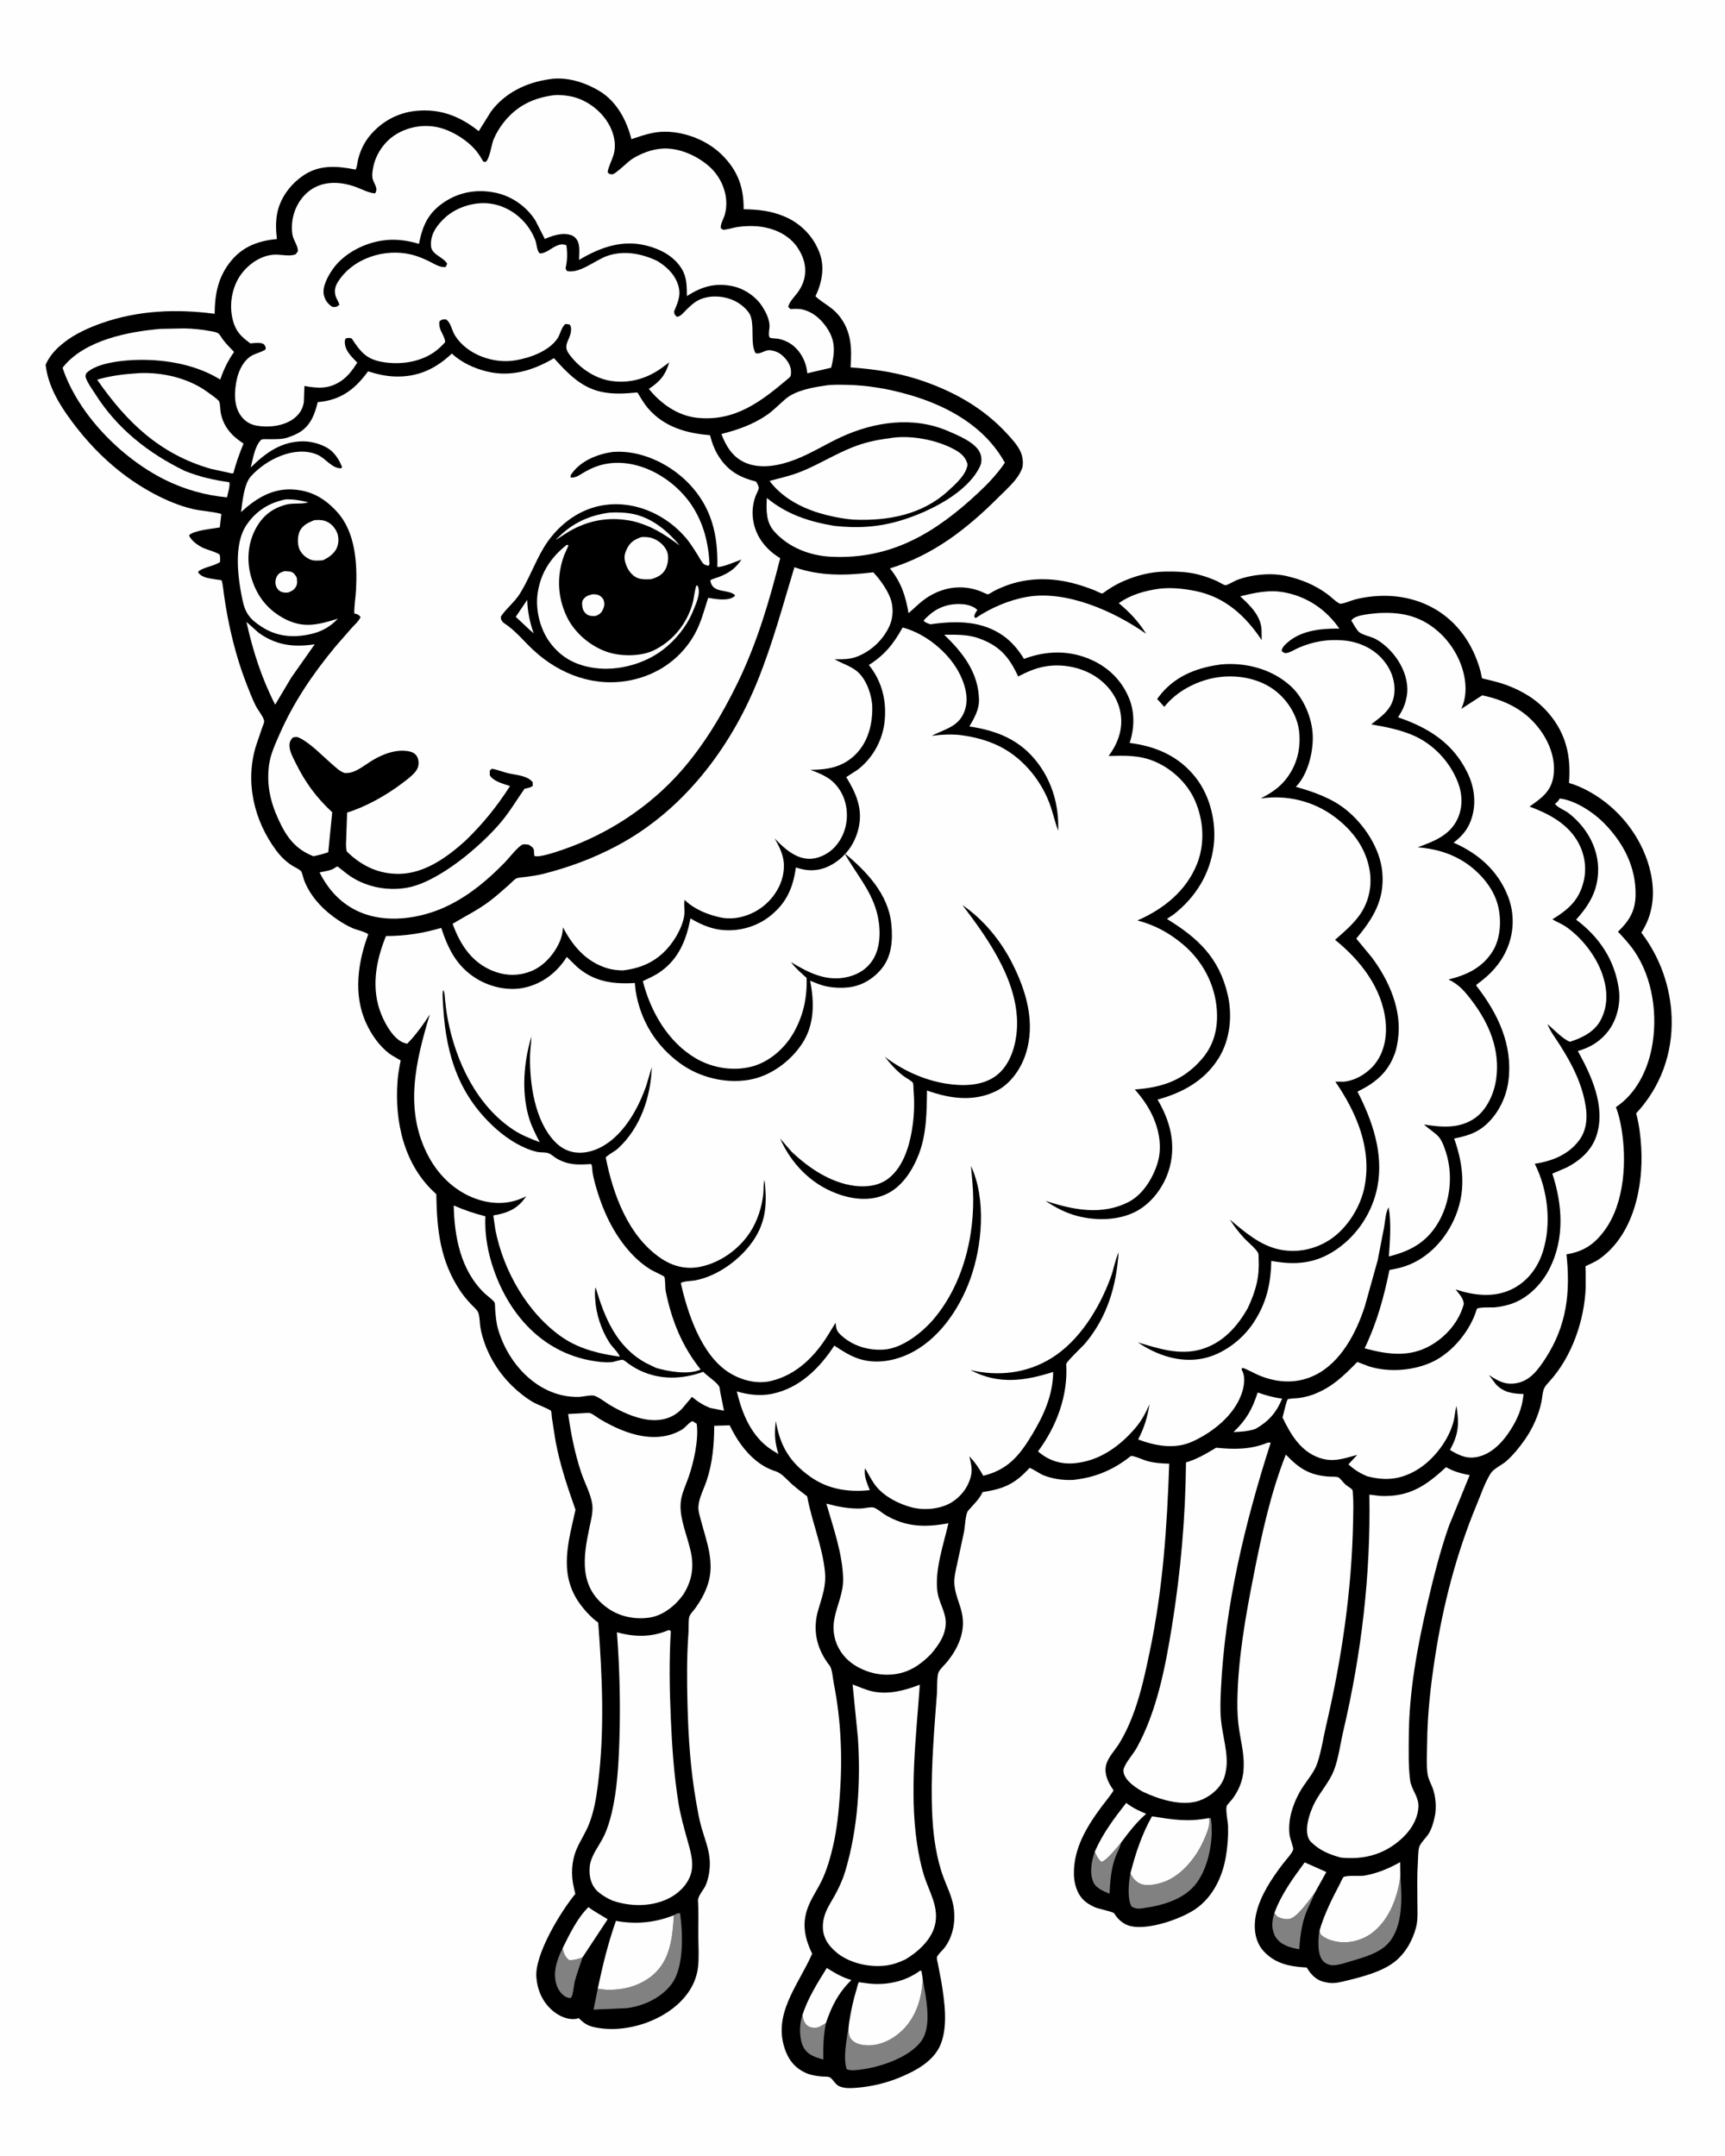 <svg version="1.1" xmlns="http://www.w3.org/2000/svg" style="display: block;" viewBox="0 0 1638 2048" width="1024" height="1280">
<path transform="translate(0,0)" fill="rgb(254,254,254)" d="M -0 -0 L 1638 0 L 1638 2048 L -0 2048 L -0 -0 z"/>
<path transform="translate(0,0)" fill="rgb(0,0,0)" d="M 521.097 75.334 C 537.605 72.481 555.303 78.116 569.281 86.568 C 585.57 96.418 595.024 114.304 599.522 132.204 C 610.207 128.652 619.886 125.071 631.307 125.114 C 651.088 125.19 672.077 133.545 686.037 147.631 C 700.721 162.447 706.299 178.181 706.111 198.758 C 719.927 198.999 732.199 200.234 745.084 205.732 C 760.534 212.324 772.561 224.713 778.361 240.582 C 783.318 254.147 780.375 268.864 774.323 281.456 C 781.133 287.901 789.599 291.398 795.961 298.97 C 808.532 313.931 809.031 330.503 807.64 348.978 C 833.404 350.897 855.881 354.422 880.297 363.315 C 908.995 373.766 934.54 388.673 955.471 411.126 C 960.426 416.441 966.22 422.631 969.21 429.298 C 971.235 433.815 972.231 441.175 970.234 445.811 L 969.709 446.925 L 968.742 448.996 C 964.393 457.343 955.16 465.404 948.507 472.05 C 918.097 502.43 886.577 527.091 845.055 539.938 C 855.709 553.038 859.966 566.056 862.731 582.489 L 873.036 573.193 C 889.284 559.046 910.175 553.77 930.695 561.512 C 931.638 561.868 937.622 564.695 938.153 564.571 C 939.539 564.248 942.088 562.374 943.454 561.653 C 947.078 559.739 950.835 558.065 954.663 556.602 C 976.513 548.248 999.778 548.514 1022.11 554.846 C 1028.04 556.527 1033.77 558.507 1039.5 560.79 C 1041.05 561.41 1045.26 563.724 1046.74 563.738 C 1047.19 563.742 1050.97 560.889 1051.56 560.5 C 1056.44 557.283 1061.32 554.425 1066.69 552.097 C 1079.5 546.548 1092.35 543.212 1106.36 542.956 C 1117.11 542.759 1128.7 543.164 1139.1 546.053 C 1144.75 547.623 1150.48 549.614 1155.81 552.06 C 1157.31 552.745 1162.38 555.898 1163.71 555.897 C 1165.7 555.896 1172.25 551.867 1174.57 550.991 C 1188.41 545.765 1207.02 543.795 1221.6 547.145 C 1235.77 550.403 1248.74 555.656 1260.5 564.335 C 1264.04 566.945 1267.43 570.513 1271.12 572.792 C 1271.18 572.829 1272.58 573.553 1272.9 573.527 C 1276.97 573.208 1282.54 570.586 1286.63 569.492 C 1297.66 566.544 1311.23 565.367 1322.54 566.262 C 1359.3 569.172 1388.07 590.692 1401.75 625 C 1403.49 629.37 1405.03 633.878 1406.18 638.44 C 1406.41 639.352 1407.1 643.813 1407.52 644.316 C 1407.74 644.569 1412.5 645.529 1413.14 645.688 C 1419.07 647.16 1425.01 648.638 1430.74 650.776 C 1446.5 656.643 1459.99 664.903 1470.94 677.82 C 1487.53 697.394 1492.07 718.864 1490.02 743.734 C 1499.09 746.434 1507.25 750.438 1515.25 755.488 C 1541.24 771.881 1561.05 798.97 1567.62 829.097 C 1571.96 849.024 1569.96 868.707 1558.72 885.923 C 1576.4 909.053 1586.55 937.504 1587.52 966.603 C 1588.65 1000.63 1576.97 1032.72 1553.82 1057.57 C 1556.64 1067.96 1557.95 1078.77 1558.6 1089.5 C 1560.88 1126.85 1551.5 1172.65 1519.27 1195.64 C 1516.01 1197.97 1512.4 1199.66 1508.77 1201.34 C 1508.61 1201.41 1505.83 1202.66 1505.82 1202.68 C 1505.54 1203.41 1505.88 1206.62 1505.89 1207.58 L 1505.89 1223.33 C 1504.54 1254.48 1492.93 1288.34 1471.85 1311.8 C 1469.89 1313.98 1467.45 1316.38 1466.31 1319.12 C 1464.74 1322.92 1464.69 1327.49 1463.88 1331.5 C 1461.41 1343.76 1455.54 1356.83 1448.42 1367.07 C 1443.3 1374.43 1437.06 1382.21 1430.31 1388.11 C 1426.24 1391.67 1418.53 1395.05 1415.73 1399.45 C 1410.14 1408.22 1406.15 1420.18 1402.11 1429.9 C 1383.01 1475.94 1370.45 1524.53 1362.84 1573.75 C 1358.64 1600.95 1355.54 1628.01 1355.29 1655.58 C 1355.21 1664.96 1354.32 1676.58 1355.82 1685.79 C 1356.51 1690.01 1358.77 1693.97 1360.31 1697.91 C 1363.49 1706.07 1364.42 1717.49 1362.44 1726.03 C 1361.14 1731.62 1359.76 1736.99 1356.7 1741.92 C 1354.42 1745.58 1348.87 1750.73 1347.76 1754.56 C 1346.6 1758.55 1346.77 1764.42 1346.5 1768.61 C 1345.66 1781.58 1345.98 1794.62 1346.04 1807.6 C 1346.08 1815.14 1346.69 1823.27 1344.81 1830.63 C 1341.54 1843.43 1334.19 1856.33 1323.42 1864.29 C 1311.42 1873.17 1294.01 1877.7 1279.62 1881.24 C 1273.79 1882.67 1267.41 1884.43 1261.38 1883.43 L 1260 1883.16 L 1257.22 1882.62 C 1250.33 1880.92 1245.13 1875.97 1241.62 1870.01 C 1240.72 1868.49 1240.85 1868.96 1239.16 1868.86 C 1224.39 1867.97 1211.05 1865.08 1200.48 1853.99 C 1191.19 1844.24 1190.12 1830.03 1193.01 1817.45 C 1196.93 1800.4 1207.73 1784.4 1218.16 1770.64 C 1220.87 1767.06 1226.86 1760.77 1228.15 1756.79 C 1228.5 1755.72 1225.25 1746.51 1224.88 1744.47 C 1223.56 1737.33 1224.42 1728.47 1226.36 1721.47 C 1228.72 1712.94 1232.49 1704.58 1237.38 1697.21 C 1242.12 1690.06 1248.29 1682.93 1251.03 1674.72 C 1254.79 1663.41 1256.65 1650.7 1259.37 1639.04 C 1274.15 1575.68 1283.72 1510.58 1284.96 1445.48 C 1285.13 1436.43 1285.48 1427.36 1284.71 1418.33 C 1284.69 1418.1 1284.55 1415.53 1284.42 1415.37 C 1282.86 1413.48 1279.44 1411.71 1277.5 1409.98 C 1275.68 1408.36 1272.82 1404.29 1270.86 1403.29 C 1269.32 1402.5 1264.21 1402.79 1262.23 1402.65 C 1243.51 1401.35 1233.85 1395.03 1221.07 1381.76 C 1206.6 1418.37 1198.2 1457.48 1190.59 1495.99 C 1182.79 1535.45 1175.62 1575.59 1175.05 1615.95 C 1174.92 1625.32 1175.41 1634.87 1176.9 1644.14 C 1178.97 1657.04 1181.93 1668.29 1180.9 1681.53 C 1180.09 1691.99 1176.14 1701.37 1169.74 1709.59 C 1168.88 1710.7 1165.08 1714.56 1164.84 1715.66 C 1163.81 1720.4 1166.06 1729.82 1166.21 1735 C 1166.48 1744.74 1165.73 1754.55 1164.04 1764.15 C 1160.68 1783.25 1151.72 1802.02 1135.38 1813.33 C 1121.43 1822.98 1090.63 1833.53 1073.77 1829.68 C 1067 1828.14 1061.51 1823.29 1058.05 1817.49 C 1057.18 1816.03 1043.08 1813.16 1040.03 1811.85 C 1035.6 1809.95 1031.26 1807.35 1027.96 1803.79 C 1022.45 1797.84 1020.03 1788.78 1019.82 1780.83 C 1019.19 1756.14 1031.86 1735.3 1046.06 1716.19 C 1047.46 1714.3 1057.39 1701.92 1057.36 1700.7 C 1057.35 1700.36 1055.21 1697.28 1054.89 1696.74 C 1050.92 1690.15 1048.25 1682.66 1050.85 1675.01 C 1053.17 1668.24 1059.06 1662.26 1062.8 1656.15 C 1068.69 1646.56 1073.56 1635.68 1077.32 1625.08 C 1083.77 1606.9 1087.8 1588.01 1091.76 1569.17 C 1104.28 1509.65 1108.24 1450.99 1110.33 1390.36 C 1103.18 1390.17 1096.16 1389.74 1089.24 1387.8 C 1085.91 1386.87 1077.02 1382.78 1074.14 1383.03 C 1073.69 1383.07 1070.78 1385.51 1070.28 1385.87 C 1066.27 1388.78 1062.21 1391.52 1057.85 1393.88 C 1045.17 1400.77 1033.49 1404.15 1019.24 1405.78 C 1009.21 1406.21 999.518 1404.92 990.204 1401.08 C 987.945 1400.14 979.134 1394.37 977.66 1394.41 C 977.646 1394.41 975.809 1396.36 975.704 1396.47 C 973.3 1398.96 970.852 1401.36 968.171 1403.56 C 957.008 1412.68 946.981 1415.14 933.1 1417.34 C 929.716 1424.59 924.302 1429.17 919.281 1435.09 C 916.785 1438.04 916.351 1450.2 915.553 1454.5 L 909.073 1484.77 C 907.544 1491.7 905.517 1499.33 906.429 1506.47 L 906.653 1508 C 907.976 1517.42 912.565 1525.8 913.938 1535.16 C 916.294 1551.23 909.632 1565.64 899.889 1578 C 897.408 1581.15 893.281 1584.68 891.45 1588.09 C 889.479 1591.76 890.058 1603.55 889.714 1608.22 C 887.232 1641.96 884.257 1675.71 884.795 1709.59 C 885.035 1724.69 885.875 1739.54 888.404 1754.44 C 890.059 1764.2 892.504 1774.22 895.975 1783.5 C 899.306 1792.4 903.47 1800.57 905.248 1810 C 907.81 1823.59 905.475 1838.76 897.042 1850 C 895.197 1852.46 890.891 1856.25 889.795 1858.86 C 889.248 1860.16 890.316 1863.79 890.594 1865.2 L 893.975 1882.88 C 896.882 1901.13 900.336 1924.41 893.205 1942 C 886.694 1958.06 869.254 1967.29 854.081 1973.53 C 841.529 1978.7 827.206 1982.1 813.678 1983.18 C 808.362 1983.61 802.559 1983.98 797.5 1982 C 792.652 1980.09 790.959 1974.51 787.48 1973.09 C 785.868 1972.43 781.987 1972.65 780.128 1972.47 C 775.054 1971.99 770.045 1971.23 765.343 1969.17 C 756.043 1965.09 749.982 1958.41 746.256 1949.05 C 732.324 1914.06 758.025 1885.99 771.205 1855.84 C 763.376 1839.64 760.986 1825.22 768.63 1808.26 C 771.924 1800.94 776.468 1794.23 779.984 1787.03 C 785.256 1776.23 788.732 1763.77 791.36 1752.08 C 794.86 1736.51 796.365 1720.78 797.5 1704.89 C 800.048 1669.25 798.634 1633.92 791.692 1598.81 C 790.865 1594.63 790.234 1585.32 787.848 1582.27 C 775.466 1566.41 771.262 1548.57 777.022 1529 C 780.751 1516.33 784.691 1506.3 783.312 1492.73 C 780.909 1469.09 771.058 1445.8 766.644 1422.38 L 766.465 1421.39 C 761.544 1417.6 756.469 1413.85 751.829 1409.72 C 747.172 1405.57 742.399 1399.47 736.391 1397.52 L 735 1397.09 C 715.554 1390.57 701.234 1371.75 692.9 1353.91 L 678.162 1354.37 C 678.152 1371.78 676.542 1389.89 670.968 1406.5 C 668.372 1414.24 663.995 1422.18 663.182 1430.41 C 662.734 1434.93 664.466 1440.1 665.606 1444.44 C 670.872 1464.49 678.911 1483.99 672.15 1504.82 C 669.469 1513.07 665.587 1520.05 660.597 1527.11 C 658.975 1529.4 655.61 1532.8 654.67 1535.27 C 653.449 1538.47 653.994 1546.78 653.72 1550.53 C 652.025 1573.75 652.192 1596.34 652.789 1619.59 C 653.59 1650.78 655.67 1681.58 661.107 1712.33 C 662.478 1720.08 663.805 1728.01 665.952 1735.59 C 669.023 1746.42 673.464 1756.67 673.954 1768.1 C 674.273 1775.53 673.007 1783.6 670.203 1790.5 C 668.322 1795.14 662.42 1800.91 662.745 1805.76 C 663.482 1816.77 662.98 1828.14 663.056 1839.19 C 663.123 1848.77 663.869 1859.04 662.779 1868.55 C 660.889 1885.04 651.218 1898.36 638.333 1908.17 C 619.472 1922.52 592.17 1930.16 568.544 1926.45 C 559.717 1925.06 555.911 1923.43 549.5 1917.06 C 548.29 1917.48 547.117 1917.75 545.839 1917.88 C 538.613 1918.61 530.775 1914.99 525.286 1910.47 C 515.35 1902.27 510.389 1891.16 509.261 1878.5 C 507.313 1856.64 532.701 1815.34 546.234 1799.04 L 544.843 1793 C 541.985 1781.17 542.603 1768.04 547.364 1756.75 C 550.914 1748.33 556.155 1740.84 559.444 1732.26 C 564.219 1719.78 566.094 1707.83 567.761 1694.69 C 574.196 1643.99 571.839 1592.12 567.991 1541.3 C 560.917 1536.44 553.198 1527.68 548.523 1520.47 C 530.719 1492.98 539.882 1463.55 546.419 1434.15 C 538.843 1412.69 531.703 1391.62 527.5 1369.18 L 524.03 1347.08 C 523.858 1345.81 523.644 1340.98 523.123 1340.2 C 522.167 1338.77 509.161 1333.71 506.802 1332.34 C 499.301 1328 492.321 1322.43 486.12 1316.39 C 471.168 1301.82 460.016 1282.09 456.169 1261.5 C 455.43 1257.54 455.474 1249.19 453.657 1245.98 C 452.355 1243.69 449.227 1241.1 447.384 1239.12 C 443.613 1235.06 440.154 1231.01 437.051 1226.4 C 417.713 1197.65 414.736 1167.86 414.193 1134.31 C 383.705 1107.46 374.339 1065.63 377.409 1026.57 C 377.811 1021.45 378.631 1016.38 379.535 1011.33 C 379.623 1010.83 380.404 1007.72 380.272 1007.3 C 380.264 1007.28 371.088 1001.99 369.991 1001.16 C 359.97 993.592 352.511 982.792 347.359 971.449 C 335.327 944.959 339.655 913.863 349.575 887.545 C 347.417 885.299 337.88 883.11 334.539 881.63 C 327.994 878.731 321.844 874.814 316.099 870.556 C 304.269 861.788 294.01 850.06 288.659 836.201 C 287.991 834.471 286.764 828.64 285.728 827.533 C 283.971 825.656 279.722 823.766 277.452 822.337 C 271.557 818.626 266.459 813.64 262.296 808.065 C 240.918 779.437 232.314 742.542 243.053 708.103 L 248.938 690.827 C 249.471 689.297 250.799 686.565 250.701 685.024 C 250.477 681.487 244.586 674.239 242.769 670.594 C 239.319 663.673 236.492 656.274 233.691 649.068 C 223.487 622.816 216.602 593.637 212.652 565.791 C 212.412 564.1 211.052 551.817 210.192 551.3 C 209.478 550.87 206.558 550.682 205.602 550.516 C 199.543 549.459 192.155 549.191 188.141 544 L 188.452 542.459 C 194.888 538.32 202.502 537.869 208.775 533.94 C 208.856 531.679 209.182 529.176 208.393 527.02 C 207.774 525.33 195.507 521.74 193.184 520.678 C 188.368 518.476 181.206 513.621 179.377 508.5 C 183.496 503.759 202.101 502.247 208.561 501.006 L 210.051 488.204 C 201.301 485.739 191.582 485.575 182.599 483.442 C 158.597 477.743 132.728 462.979 113.487 447.739 C 95.987 433.878 81.149 418.018 67.868 400.096 C 55.936 383.995 45.486 366.708 43.117 346.466 C 47.204 337.411 53.129 331.181 60.961 325.067 C 71.104 317.149 83.931 311.361 95.972 307.095 C 130.842 294.743 167.303 293.302 203.673 298.075 C 203.873 278.922 207.003 262.576 219.597 247.441 C 230.843 233.927 245.75 228.599 262.786 227.098 C 261.854 219.004 261.496 210.895 263.044 202.844 C 265.917 187.908 275.676 174.945 288.147 166.527 C 303.38 156.243 320.376 157.62 337.582 161.111 C 339.087 158.088 339.196 154.275 340.031 151 C 342.003 143.272 345.567 135.651 350.601 129.445 C 361.768 115.68 377.318 107.072 395 105.308 C 417.974 103.015 436.84 110.447 454.488 124.622 L 466.13 105.964 C 479.295 88.193 499.637 78.456 521.097 75.334 z"/>
<path transform="translate(0,0)" fill="rgb(254,254,254)" d="M 270.252 542.5 L 275.5 542.965 C 278.615 543.656 280.088 545.909 281.583 548.5 C 281.967 551.214 282.407 553.963 281.253 556.557 C 279.728 559.984 276.879 561.644 273.5 562.826 C 271.199 562.999 269.203 563.03 267.014 562.169 C 264.752 561.279 263.045 559.415 262.155 557.175 C 260.998 554.263 261.227 550.767 262.564 547.948 C 264.291 544.305 266.739 543.63 270.252 542.5 z"/>
<path transform="translate(0,0)" fill="rgb(130,129,130)" d="M 784.281 1921.68 C 781.842 1933.59 781.644 1944.34 781.792 1956.43 L 776.085 1954.63 C 770.063 1952.58 765.246 1949.69 762.468 1943.7 C 758.729 1935.64 758.92 1922.57 761.915 1914.33 C 762.882 1918.34 763.652 1922.39 767.457 1924.72 C 769.937 1926.23 773.639 1926.52 776.5 1925.84 C 778.13 1925.45 779.469 1924.6 780.884 1923.75 L 784.281 1921.68 z"/>
<path transform="translate(0,0)" fill="rgb(130,129,130)" d="M 1064.76 1750.07 C 1063.49 1755.24 1060.9 1759.57 1059.06 1764.5 C 1055.09 1775.09 1054.16 1787.69 1053.63 1798.89 C 1048.08 1796.45 1040.49 1793.64 1038.09 1787.5 C 1034.49 1778.32 1036.54 1767.94 1039.62 1758.94 C 1041.18 1762.49 1042.93 1766.19 1046 1768.63 C 1051.68 1766.66 1060.71 1754.71 1064.76 1750.07 z"/>
<path transform="translate(0,0)" fill="rgb(130,129,130)" d="M 552.984 1859.44 C 550.613 1867.14 547.668 1874.66 545.635 1882.48 C 544.781 1885.76 544.167 1894.51 542.656 1896.88 C 542.293 1897.45 541.552 1897.67 541 1898.06 C 539.676 1897.76 538.294 1897.4 537.094 1896.75 C 532.797 1894.4 529.695 1889.66 528.27 1885.08 C 524.661 1873.48 528.845 1861.21 534.094 1850.85 C 535.517 1855.7 536.271 1858.83 540.5 1861.97 C 544.597 1861.92 547.567 1861.29 551.422 1859.96 L 552.399 1859.64 L 552.984 1859.44 z"/>
<path transform="translate(0,0)" fill="rgb(254,254,254)" d="M 1194.33 1322.76 C 1202.13 1325.46 1209.27 1327.52 1217.52 1328.55 C 1212.29 1341.69 1204.49 1350.39 1192.29 1357.31 C 1185.39 1359.66 1178.57 1360.06 1171.35 1360.33 C 1183.66 1348.67 1189.16 1338.63 1194.33 1322.76 z"/>
<path transform="translate(0,0)" fill="rgb(130,129,130)" d="M 1248.46 1798.23 C 1246.07 1804.82 1242.6 1810.81 1240.14 1817.32 C 1235.88 1828.54 1234.74 1839.71 1233.77 1851.6 C 1225.43 1850.15 1216.48 1847.8 1211.51 1840.24 C 1210.11 1838.12 1209.43 1835.94 1208.85 1833.5 L 1208.61 1832.53 C 1207.68 1828.24 1208.65 1821.32 1210.22 1817.22 C 1211.12 1818.48 1212.12 1819.57 1213.14 1820.73 C 1216.72 1822.3 1220.03 1823.34 1224 1822.87 C 1231.8 1821.94 1243.44 1804.47 1248.46 1798.23 z"/>
<path transform="translate(0,0)" fill="rgb(254,254,254)" d="M 1039.62 1758.94 C 1047.3 1741.48 1057.82 1727.5 1069.47 1712.6 C 1075.27 1717.15 1081.67 1720.14 1088.42 1722.98 C 1079.05 1731.12 1072.14 1740.18 1064.76 1750.07 C 1060.71 1754.71 1051.68 1766.66 1046 1768.63 C 1042.93 1766.19 1041.18 1762.49 1039.62 1758.94 z"/>
<path transform="translate(0,0)" fill="rgb(254,254,254)" d="M 534.094 1850.85 C 540.523 1837.75 548.205 1821.79 558.724 1811.6 C 564.754 1816.16 570.705 1819.16 576.941 1823.13 L 552.984 1859.44 L 552.399 1859.64 L 551.422 1859.96 C 547.567 1861.29 544.597 1861.92 540.5 1861.97 C 536.271 1858.83 535.517 1855.7 534.094 1850.85 z"/>
<path transform="translate(0,0)" fill="rgb(254,254,254)" d="M 298.207 494.132 C 301.56 493.896 304.887 493.734 308.146 494.726 C 313.439 496.337 317.542 500.532 319.745 505.509 C 321.774 510.095 321.659 515.87 319.704 520.453 C 317.424 525.799 311.398 530.196 306.159 532.269 C 302.672 532.424 298.362 532.944 295.05 531.702 C 290.374 529.948 285.914 526.03 284.065 521.342 C 282.193 516.598 282.369 509.474 284.38 504.841 C 286.943 498.937 292.663 496.446 298.207 494.132 z"/>
<path transform="translate(0,0)" fill="rgb(254,254,254)" d="M 761.915 1914.33 C 766.801 1898.52 776.36 1883.41 785.071 1869.41 C 792.762 1874.2 799.651 1878.29 808.433 1880.87 C 796.164 1892.86 789.685 1905.6 784.281 1921.68 L 780.884 1923.75 C 779.469 1924.6 778.13 1925.45 776.5 1925.84 C 773.639 1926.52 769.937 1926.23 767.457 1924.72 C 763.652 1922.39 762.882 1918.34 761.915 1914.33 z"/>
<path transform="translate(0,0)" fill="rgb(254,254,254)" d="M 1210.22 1817.22 C 1216.78 1799.26 1227.8 1784.39 1238.96 1769.08 L 1259.56 1778.26 L 1248.46 1798.23 C 1243.44 1804.47 1231.8 1821.94 1224 1822.87 C 1220.03 1823.34 1216.72 1822.3 1213.14 1820.73 C 1212.12 1819.57 1211.12 1818.48 1210.22 1817.22 z"/>
<path transform="translate(0,0)" fill="rgb(130,129,130)" d="M 1329.86 1781.89 C 1331.31 1801.86 1332.75 1829.37 1318.8 1845.44 C 1310.35 1855.17 1295.28 1859.32 1283.4 1862.8 C 1278.1 1864.36 1272.27 1866.45 1266.75 1866.8 C 1263.37 1867.02 1259.71 1865.8 1257.18 1863.5 C 1251.9 1858.7 1251.87 1848.71 1252.11 1842.14 C 1252.21 1839.22 1252.46 1836.47 1253.15 1833.62 L 1253.88 1837 C 1257.22 1841.46 1265.64 1843.86 1271.01 1844.62 C 1282.39 1846.22 1294.79 1842.58 1303.78 1835.49 C 1319.65 1822.99 1327.54 1801.39 1329.86 1781.89 z"/>
<path transform="translate(0,0)" fill="rgb(130,129,130)" d="M 1148.02 1726.98 L 1149.84 1727 C 1152.78 1746.18 1148.16 1772.45 1136.56 1788.36 C 1124.78 1804.51 1103.46 1810.2 1084.55 1812.75 C 1080.51 1813.29 1077.99 1813.03 1074.5 1811.01 C 1070.29 1803.35 1071.78 1787.97 1073.48 1779.54 C 1075.58 1783.81 1078.34 1787.36 1082.8 1789.33 C 1089.11 1792.13 1099.14 1789.89 1105.4 1787.61 C 1121.47 1781.77 1135.15 1765.27 1142.11 1750.18 C 1144.63 1744.75 1150.21 1732.95 1148.02 1726.98 z"/>
<path transform="translate(0,0)" fill="rgb(254,254,254)" d="M 233.88 590.753 L 245.297 600.955 C 261.955 613.058 278.942 615.091 298.739 612 L 276.583 643.456 L 261.137 669.364 C 248.215 644.044 240.018 618.464 233.88 590.753 z"/>
<path transform="translate(0,0)" fill="rgb(130,129,130)" d="M 876.165 1879.57 C 879.009 1896.35 885.564 1924.27 874.792 1938.9 C 863.364 1954.44 836.242 1963.41 817.75 1965.86 C 813.77 1966.38 807.646 1967.34 803.975 1965.5 C 800.295 1954.61 804.113 1936.65 805.779 1925.56 C 805.82 1929.87 805.57 1934.22 808.716 1937.57 C 812.539 1941.63 818.187 1942.69 823.531 1942.9 C 835.817 1943.38 848.082 1937.07 856.774 1928.68 C 870.03 1915.88 875.594 1897.56 876.165 1879.57 z"/>
<path transform="translate(0,0)" fill="rgb(130,129,130)" d="M 639.88 1819.25 C 642.306 1817.92 642.945 1817.2 645.758 1817.5 C 648.356 1836.62 649.658 1868.61 637.67 1884.66 C 627.961 1897.67 611.411 1905.31 595.641 1907.51 L 563.565 1908.95 L 567.52 1889.11 L 573.938 1889.94 C 590.61 1891.06 607.889 1886.72 620.614 1875.45 C 636.882 1861.04 638.475 1839.46 639.88 1819.25 z"/>
<path transform="translate(0,0)" fill="rgb(254,254,254)" d="M 271.387 474.351 C 278.759 474.176 285.559 475.365 292.679 477.172 C 285.962 479.237 278.11 477.462 270.956 479.49 C 257.938 483.18 249.11 490.179 242.686 502.142 C 235.003 516.451 233.842 533.565 238.588 549.022 C 243.93 566.421 253.931 579.303 270.095 587.787 C 288.255 597.319 302.264 593.341 320.706 587.719 C 313.321 595.443 305.302 599.989 294.872 602.345 C 278.508 606.041 262.913 604.809 248.642 595.608 C 237.333 588.318 232.744 582.703 230.031 569.584 C 225.769 548.977 221.4 517.328 233.856 498.789 C 242.891 485.344 255.57 477.332 271.387 474.351 z"/>
<path transform="translate(0,0)" fill="rgb(254,254,254)" d="M 1073.48 1779.54 C 1078.14 1760.97 1084.48 1742.11 1093.92 1725.36 C 1113.83 1728.45 1127.74 1730.94 1148.02 1726.98 C 1150.21 1732.95 1144.63 1744.75 1142.11 1750.18 C 1135.15 1765.27 1121.47 1781.77 1105.4 1787.61 C 1099.14 1789.89 1089.11 1792.13 1082.8 1789.33 C 1078.34 1787.36 1075.58 1783.81 1073.48 1779.54 z"/>
<path transform="translate(0,0)" fill="rgb(254,254,254)" d="M 805.779 1925.56 L 806.265 1921.52 C 807.915 1910.7 810.091 1900.21 813.341 1889.76 C 813.78 1888.35 814.697 1883.95 815.542 1882.94 C 815.542 1882.94 816.808 1883.09 817.172 1883.13 C 820.763 1883.54 824.33 1884.2 827.938 1884.43 C 844.511 1885.52 860.623 1881.62 874 1871.77 L 875.025 1872.5 L 876.165 1879.57 C 875.594 1897.56 870.03 1915.88 856.774 1928.68 C 848.082 1937.07 835.817 1943.38 823.531 1942.9 C 818.187 1942.69 812.539 1941.63 808.716 1937.57 C 805.57 1934.22 805.82 1929.87 805.779 1925.56 z"/>
<path transform="translate(0,0)" fill="rgb(254,254,254)" d="M 639.88 1819.25 C 638.475 1839.46 636.882 1861.04 620.614 1875.45 C 607.889 1886.72 590.61 1891.06 573.938 1889.94 L 567.52 1889.11 C 572.214 1866.92 577.241 1846.1 584.817 1824.65 C 603.548 1828.17 622.212 1826.39 639.88 1819.25 z"/>
<path transform="translate(0,0)" fill="rgb(254,254,254)" d="M 1253.15 1833.62 C 1257.73 1818.13 1264.75 1804.07 1272.25 1789.84 C 1272.76 1788.88 1275.16 1783.44 1275.85 1783.05 C 1279.27 1781.09 1291.33 1782.46 1295.99 1781.63 C 1307.61 1779.58 1319.54 1774.72 1329.69 1768.8 L 1329.86 1781.89 C 1327.54 1801.39 1319.65 1822.99 1303.78 1835.49 C 1294.79 1842.58 1282.39 1846.22 1271.01 1844.62 C 1265.64 1843.86 1257.22 1841.46 1253.88 1837 L 1253.15 1833.62 z"/>
<path transform="translate(0,0)" fill="rgb(254,254,254)" d="M 132.114 354.432 C 153.885 353.486 178.052 358.995 195.969 371.754 C 197.965 373.176 207.06 379.443 207.911 381.281 C 209.057 383.758 208.915 389.323 209.483 392.268 C 211.883 404.715 219.4 413.621 229.755 420.438 L 231.115 421.325 C 227.337 430.627 223.967 439.699 221.473 449.45 C 220.248 449.771 220.693 449.787 219.48 449.607 L 199.762 445.269 C 151.394 431.297 119.908 400.821 92.07 360.673 C 105.22 356.717 118.474 355.297 132.114 354.432 z"/>
<path transform="translate(0,0)" fill="rgb(254,254,254)" d="M 152.147 312.409 L 174.566 311.973 C 183.031 312.077 191.409 312.97 199.728 314.535 C 202.024 314.967 205.303 315.353 207.233 316.793 C 208.735 317.915 210.612 321.395 211.839 322.976 C 214.969 327.01 218.558 330.655 222.113 334.311 C 216.363 342.508 212.163 351.071 209.013 360.563 C 186.405 346.571 158.209 341.488 131.948 341.837 C 118.145 342.021 91.741 344.293 81.78 354.5 C 81.085 356.517 80.712 357.156 81.471 359.27 C 83.281 364.306 87.394 369.713 90.26 374.259 C 111.049 407.227 140.979 430.745 175.733 447.54 C 189.797 453.047 202.753 455.993 217.636 458.071 C 218.455 461.635 216.163 468.645 215.428 472.433 C 194.802 470.574 174.383 464.732 155.875 455.447 C 114.906 434.895 73.911 393.422 59.231 349.392 L 60.391 347.885 C 80.926 322.992 121.712 315.033 152.147 312.409 z"/>
<path transform="translate(0,0)" fill="rgb(254,254,254)" d="M 844.049 416.381 C 863.792 412.678 890.275 417.786 907.421 427.588 C 913.05 430.806 917.04 434.58 918.753 441 C 917.868 450.762 907.277 459.881 900.5 466.143 C 875.754 489.012 843.071 494.966 810.589 493.615 L 804.5 493.006 C 777.196 489.281 747.917 479.766 730.707 456.825 C 741.592 453.927 751.83 451.676 762.305 447.308 C 778.341 440.621 793.26 431.336 809.371 424.921 C 820.861 420.346 831.842 417.921 844.049 416.381 z"/>
<path transform="translate(0,0)" fill="rgb(254,254,254)" d="M 430.747 1145.1 C 440.757 1149.48 450.231 1152.73 460.842 1155.37 C 459.915 1172.63 463.237 1190.37 468.951 1206.62 C 483.949 1249.29 514.941 1283.97 560.963 1292.38 C 567.439 1293.56 574.105 1294.43 580.698 1293.92 C 583.374 1293.71 589.18 1291.38 591.311 1291.73 C 592.643 1291.95 595.558 1294.54 596.754 1295.39 C 600.38 1297.95 604.068 1300.16 608.094 1302.04 C 627.223 1310.99 648.198 1310.24 667.728 1303.08 C 671.846 1307.35 679.662 1312.21 682.753 1316.8 C 683.397 1317.75 683.717 1321.54 683.971 1322.79 L 687.453 1340.05 L 674.283 1337.4 C 668.265 1335.02 663.276 1332.07 658.317 1327.91 L 657.081 1326.86 L 647.663 1338.06 C 628.439 1358.19 599.302 1346.61 578.976 1334.59 C 575.039 1332.26 567.702 1326.46 563.71 1325.67 C 560.446 1325.04 553.354 1326.83 549.633 1326.93 C 512.097 1327.89 482.389 1296.43 472.699 1261.93 C 471.068 1256.13 470.647 1250.09 470.117 1244.11 C 469.975 1242.51 470.125 1238.63 469.545 1237.29 C 468.712 1235.37 461.968 1230.36 460.094 1228.57 C 437.446 1206.92 431.35 1175.13 430.747 1145.1 z"/>
<path transform="translate(0,0)" fill="rgb(254,254,254)" d="M 784.675 1428.3 C 795.645 1431.24 806.066 1433.28 817.489 1432.94 C 820.807 1432.84 825.834 1431.46 828.912 1431.89 C 832.131 1432.34 837.588 1437.18 840.5 1438.93 C 860.189 1450.75 878.79 1451.02 900.635 1446.94 C 895.985 1467.05 887.326 1491.77 890.207 1512.34 C 891.476 1521.41 897.114 1529.85 897.943 1538.96 C 899.103 1551.7 891.674 1562.28 883.787 1571.5 C 875.912 1579.36 867.385 1585.96 856.467 1588.95 C 842.03 1592.9 826.911 1590.46 813.986 1583.23 C 797.781 1574.16 788.958 1557.05 792.136 1538.56 C 794.507 1524.77 800.985 1513.89 800.593 1499.05 C 799.977 1475.73 791.093 1450.56 784.675 1428.3 z"/>
<path transform="translate(0,0)" fill="rgb(254,254,254)" d="M 783.108 366.347 C 789.285 365.217 796.918 365.474 803.21 365.558 C 823.632 365.832 843.894 369.383 863.5 375.067 C 900.279 385.731 935.267 405.221 954.223 439.571 C 946.982 450.176 938.275 459.409 928.905 468.16 C 888.725 505.689 847.107 531.318 789.969 528.905 C 769.483 528.04 749.081 520.363 735.156 504.791 C 727.13 495.815 727.624 484.224 728.14 473.006 C 747.147 488.692 768.175 495.484 792.211 499.541 C 814.607 502.016 835.006 500.731 856.646 494.021 C 882.18 486.104 918.507 468.413 930.565 443.05 C 932.53 438.916 932.375 434.067 930.514 429.921 C 926.168 420.241 909.475 413.425 900.301 409.471 C 867.241 395.223 830.335 400.516 798.358 415.308 C 784.012 421.944 770.301 430.647 755.578 436.377 C 740.762 442.142 722.214 446.16 707.106 439.271 C 695.489 433.974 689.337 423.768 684.978 412.27 C 700.314 408.368 714.847 403.34 728.023 394.303 C 734.756 389.685 740.138 383.758 746.382 378.594 C 755.597 370.973 771.527 367.935 783.108 366.347 z"/>
<path transform="translate(0,0)" fill="rgb(254,254,254)" d="M 634.773 1548.5 C 636.234 1548.64 635.481 1548.4 636.928 1549.5 C 635.274 1576.88 635.73 1604.79 636.925 1632.19 C 638.113 1659.42 639.944 1686.54 644.349 1713.47 C 646.16 1724.54 649.321 1735.69 652.303 1746.5 C 655.313 1757.41 659.537 1769.81 655.691 1781.03 C 652.248 1791.08 643.571 1799.22 634.116 1803.71 C 617.776 1811.48 598.246 1811.17 581.377 1805.36 C 576.638 1803.17 572.283 1800.78 568.272 1797.4 C 561.09 1791.34 559 1782.07 559.93 1773 C 561.014 1762.44 569.113 1753.16 573.576 1743.75 C 576.805 1736.94 579.105 1729.33 580.839 1722 C 585.964 1700.34 587.284 1676.72 588.045 1654.5 C 589.231 1619.86 588.34 1585.06 585.759 1550.49 C 602.674 1555.15 618.396 1555.38 634.773 1548.5 z"/>
<path transform="translate(0,0)" fill="rgb(254,254,254)" d="M 552.646 1342.46 C 554.607 1342.44 558.62 1341.84 560.342 1342.38 C 563.071 1343.23 567.114 1346.59 569.751 1348.13 C 576.341 1351.99 583.01 1355.48 590.101 1358.35 C 608.604 1365.83 629.299 1368.63 647.18 1358.21 C 650.926 1356.03 653.795 1351.47 657.5 1349.91 L 661.544 1352.46 C 663.558 1367.44 658.748 1388.93 653.863 1403 C 650.748 1411.97 646.254 1420.41 646.148 1430.13 C 645.992 1444.43 652.773 1459.75 655.867 1473.74 C 659.163 1488.64 657.029 1501.62 648.837 1514.55 L 647.971 1515.75 C 640.837 1525.56 628.942 1534.87 616.571 1536.58 C 602.082 1538.59 587.494 1535.52 575.725 1526.69 C 549.746 1507.18 553.656 1479.41 559.534 1451.53 C 561.046 1444.36 563.392 1435.96 562.285 1428.61 C 560.817 1418.86 554.81 1407.91 551.671 1398.35 C 545.747 1380.31 542.057 1361.96 539.45 1343.18 L 552.646 1342.46 z"/>
<path transform="translate(0,0)" fill="rgb(254,254,254)" d="M 809.591 1600.06 C 815.676 1602.32 822.177 1605.31 828.5 1606.68 C 843.769 1610 859.315 1605.72 873.445 1600.31 C 869.971 1649.24 863.568 1701.32 870.621 1750.08 C 872.117 1760.42 874.257 1771.33 877.356 1781.33 C 882.351 1797.44 892.158 1811.69 887.689 1829.16 C 884.181 1842.88 871.518 1854.28 859.792 1861.24 C 853.303 1864.28 847.501 1866.37 840.338 1867.2 C 825.211 1868.93 806.349 1864.7 794.489 1854.8 C 785.779 1847.54 780.436 1839.03 781.469 1827.35 C 782.421 1816.6 787.247 1810.2 792.352 1801.02 C 796.584 1793.41 800.072 1785.95 802.579 1777.6 C 814.679 1737.28 817.401 1692.68 814.644 1650.83 L 809.591 1600.06 z"/>
<path transform="translate(0,0)" fill="rgb(254,254,254)" d="M 1203.61 1370.5 C 1205 1370.16 1205.21 1370.14 1206.67 1370.5 C 1182.43 1446.04 1163.21 1525.18 1159.44 1604.71 C 1158.99 1614.3 1158.58 1624.29 1159.49 1633.85 C 1160.85 1648.11 1166.71 1666.48 1164.42 1680.4 L 1164.14 1682 C 1163.61 1685.19 1162.91 1688.01 1161.57 1690.97 C 1157.45 1700.01 1147.94 1707.41 1138.67 1710.54 C 1122.1 1716.15 1100.28 1709.08 1085.16 1701.94 C 1080.43 1699.29 1075.68 1696.1 1071.9 1692.19 C 1068.95 1689.13 1065.63 1684.05 1067.31 1679.5 C 1069.56 1673.38 1076.29 1666.07 1079.58 1660.08 C 1098.69 1625.31 1106.75 1583.12 1112.98 1544.29 C 1121.31 1492.41 1125.71 1441.72 1126.27 1389.16 C 1136.89 1386.05 1145.45 1380.81 1154.9 1375.2 C 1171.88 1376.93 1187.61 1377.03 1203.61 1370.5 z"/>
<path transform="translate(0,0)" fill="rgb(254,254,254)" d="M 1373.21 1393.7 C 1380.75 1397.8 1387.25 1399.74 1395.73 1401.17 L 1376.05 1449.37 C 1367.6 1473.36 1361.38 1498.3 1355.6 1523.05 C 1345.93 1564.42 1338.05 1607.24 1337.86 1649.85 C 1337.81 1663.46 1337.37 1677.59 1339.13 1691.09 C 1340.33 1700.29 1347.68 1706.75 1346.99 1716.79 C 1346.11 1729.59 1338.34 1740.58 1328.8 1748.57 C 1312.44 1762.29 1294.23 1766.51 1273.41 1764.56 C 1262.23 1761.45 1253.71 1758.08 1245.21 1749.92 C 1236.37 1741.43 1244.1 1720.56 1248.8 1711.75 C 1254.26 1701.51 1262.42 1692.71 1266.68 1681.86 C 1271.09 1670.65 1272.83 1656.46 1275.59 1644.65 C 1292.97 1570.55 1301.79 1495.85 1300.42 1419.74 L 1310.6 1421 C 1338.01 1422.23 1353.87 1411.64 1373.21 1393.7 z"/>
<path transform="translate(0,0)" fill="rgb(254,254,254)" d="M 1481.26 758.5 C 1496.39 760.271 1513.76 772.036 1524.13 782.745 C 1542.08 801.29 1553.74 824.074 1553.27 850.349 C 1553 865.467 1547.17 874.76 1536.52 885.064 C 1542.01 890.846 1547.48 896.767 1552 903.359 C 1569.76 929.288 1574.59 965.148 1568.59 995.652 C 1564.29 1017.53 1553.47 1039.07 1534.62 1051.64 C 1537.02 1058 1538.64 1064.8 1539.78 1071.5 C 1545.01 1102.13 1542.95 1142.27 1524.22 1168.23 C 1514.42 1181.8 1504.07 1188.84 1487.62 1191.49 C 1491.54 1227.84 1487.91 1259.34 1467.51 1290.64 C 1460.78 1300.96 1453.09 1311.62 1440.15 1313.89 C 1429.35 1315.79 1422.75 1311.84 1413.99 1306.15 L 1420.49 1314.79 C 1427.77 1322.8 1436.64 1323.91 1446.84 1324.18 C 1445.87 1334.74 1442.9 1343.68 1437.72 1352.93 C 1430.6 1365.63 1419.62 1379.55 1404.91 1383.5 C 1393.85 1386.47 1386.28 1382.87 1376.96 1377.33 C 1385.39 1362.08 1385.82 1352.29 1383.11 1335.49 C 1381.83 1340.08 1381.65 1345 1380.51 1349.67 C 1376.1 1367.77 1361.4 1386.91 1345.38 1396.4 C 1329.93 1405.57 1315.55 1406.82 1298.42 1402.34 C 1291.55 1399.48 1286 1396.08 1280.54 1391 L 1288.87 1382 C 1275.97 1385.45 1266.11 1389.44 1252.68 1384.72 C 1234.95 1378.48 1225.7 1362.51 1217.92 1346.47 C 1218.85 1343.68 1221.54 1330.36 1223.02 1329.13 C 1223.68 1328.57 1232.06 1328.21 1233.5 1328 C 1238.37 1327.29 1243.31 1326.12 1247.9 1324.34 C 1265.25 1317.61 1276.23 1306.69 1288.97 1293.72 L 1299.81 1297.85 C 1319.17 1304.06 1344.12 1301.98 1362.13 1292.76 C 1380.08 1283.58 1396.17 1263.79 1402.12 1244.53 L 1402.5 1243.27 C 1404.86 1241.3 1416.54 1242.22 1420.35 1241.78 C 1425.23 1241.22 1430.36 1240.18 1435.02 1238.62 C 1451.13 1233.22 1464.2 1219.76 1471.69 1204.85 C 1486.05 1176.26 1483.86 1144.34 1474.2 1114.85 L 1488.01 1108.93 C 1501.24 1101.97 1512.2 1092.14 1516.55 1077.51 C 1524.61 1050.39 1511.3 1021.6 1498.42 998.369 L 1502 997.234 C 1512.01 993.987 1520.85 987.859 1527.26 979.5 C 1535.64 968.571 1539.29 953.083 1537.35 939.504 C 1533.39 911.758 1518.89 890.212 1496.8 873.569 C 1505.94 863.43 1513.32 852.884 1516.3 839.328 C 1522.04 813.206 1510.16 788.295 1489.63 772.37 C 1486.09 769.623 1478.93 767.023 1476.66 763.5 C 1478.69 762.256 1479.57 761.19 1480.85 759.169 L 1481.26 758.5 z"/>
<path transform="translate(0,0)" fill="rgb(254,254,254)" d="M 754.329 538.802 C 778.825 547.517 803.9 546.726 829.255 543.643 C 835.45 550.229 842.143 559.549 845.401 568.059 C 848.554 576.297 848.292 586.469 844.677 594.5 C 838.73 607.716 827.382 618.371 813.914 623.684 C 806.845 626.474 799.954 626.252 792.485 626.235 C 800.042 630.629 809.318 633.036 815.599 639.327 C 823.4 647.14 828.096 661.111 828.281 672 C 828.553 688.102 824.174 704.916 812.489 716.547 C 800.189 728.79 786.055 731.164 769.512 731.286 C 776.648 733.888 785.628 737.549 791.159 742.872 C 799.926 751.309 804.134 762.295 804.172 774.359 C 804.209 786.07 799.812 797.56 791.393 805.87 C 785.508 811.679 776.29 816.087 767.904 815.796 C 754.744 815.338 744.049 805.327 735.5 796.353 C 742.213 808.081 746.163 817.196 743.521 830.969 C 741.057 843.816 732.383 855.855 721.637 863.123 C 710.855 870.416 696.905 874.264 683.941 871.443 C 672.129 868.873 659.723 863.922 650.821 855.533 L 650.078 854.808 C 649.13 858.705 650.123 863.425 649.881 867.494 C 649.278 877.608 642.728 889.668 636.588 897.5 C 624.804 912.532 610.181 919.551 591.525 921.796 C 586.47 921.778 580.882 921.117 576.056 919.596 C 556.383 913.399 543.701 898.555 534.52 880.857 C 534.291 885.898 533.27 890.354 531.208 894.944 C 525.834 906.907 515.767 918.256 503.26 922.921 C 490.375 927.728 477.37 926.754 465 921.007 C 446.465 912.395 436.447 895.979 429.662 877.504 C 441.683 870.312 454.078 864.227 465.291 855.691 C 471.491 850.971 477.296 845.683 483.168 840.565 C 485.154 838.834 487.777 835.762 490.011 834.568 C 491.964 833.525 496.425 833.339 498.619 833.041 C 504.429 832.251 510.081 831.563 515.771 830.111 C 540.749 823.738 563.795 815.19 586.534 803.024 C 648.472 769.883 693.25 711.226 719.289 646.916 C 733.537 611.727 743.36 575.079 754.329 538.802 z"/>
<path transform="translate(0,0)" fill="rgb(254,254,254)" d="M 1308.56 582.394 C 1321.15 581.735 1333.13 582.399 1345 587.015 C 1363.59 594.247 1378.64 610.161 1386.26 628.389 C 1391.9 641.899 1394.16 658.104 1388.38 671.873 L 1387.74 673.37 L 1407.62 660.502 C 1429.99 665.245 1449.13 674.786 1462.79 693.619 C 1472.1 706.447 1477.87 722.524 1475.06 738.465 C 1472.64 752.207 1463.21 758.689 1452.54 766.154 C 1469.78 772.581 1486.92 781.343 1497.05 797.333 C 1504.54 809.139 1507.24 823.354 1504 836.99 C 1499.69 855.123 1489.4 863.968 1474.23 873.276 C 1478.5 875.852 1483.24 877.608 1487.34 880.454 C 1502.2 890.747 1515.67 908.1 1521.57 925.115 C 1526.62 939.655 1527.45 954.503 1520.39 968.457 C 1514.51 980.068 1502.76 985.737 1491.03 989.583 C 1484.88 987.701 1474.79 977.203 1469.6 972.765 C 1472.34 979.942 1477.27 986.207 1481.37 992.666 C 1493.05 1011.09 1502.46 1029.27 1505.92 1051.09 C 1507.69 1062.24 1506.58 1073.99 1499.63 1083.25 C 1489.41 1096.9 1473.81 1103.03 1457.5 1105.48 C 1470.04 1130.2 1473.61 1162.65 1465.14 1189.16 C 1460.21 1204.58 1450.25 1217.62 1435.5 1224.75 C 1418.54 1232.94 1399.5 1230.55 1382.33 1224.83 C 1385.77 1229.35 1389.49 1232.76 1390.14 1238.5 L 1389.96 1239.28 C 1385.4 1255.69 1373.24 1269.67 1358.68 1278.01 C 1338.25 1289.71 1317.54 1286.59 1295.91 1280.8 C 1307.52 1256.64 1314.13 1232.5 1319.52 1206.33 C 1324.88 1205.4 1330.21 1204.31 1335.34 1202.47 C 1355.51 1195.26 1371.22 1178.81 1380.27 1159.66 C 1392.57 1133.64 1390.31 1107.85 1380.95 1081.48 C 1390.31 1079.62 1399.75 1077.15 1407.54 1071.34 C 1421.33 1061.06 1430.35 1043.71 1432.49 1026.78 C 1436.86 992.31 1422.43 962.543 1401.83 936.107 C 1402.55 935.035 1402.24 935.284 1403.15 934.615 C 1415.25 925.717 1424.68 915.927 1430.84 902.048 C 1438.02 885.856 1438.47 867.48 1431.91 851 C 1422.27 826.825 1403.87 810.727 1380.43 800.467 C 1388.19 794.409 1393.63 788.421 1396.98 779.006 C 1402.3 764.073 1400.45 748.095 1393.57 733.987 C 1379.78 705.686 1356.46 691.216 1327.65 681.391 L 1329.23 678.861 C 1332.63 673.373 1334.55 668.49 1335.8 662.139 C 1339.97 640.996 1324.74 617.363 1306.73 607.197 C 1302.71 604.923 1293.81 603.13 1290.72 600.464 C 1288.04 598.158 1285.3 592.577 1283.27 589.5 L 1283.9 588.63 C 1287.8 583.878 1302.81 583.004 1308.56 582.394 z"/>
<path transform="translate(0,0)" fill="rgb(254,254,254)" d="M 526.545 90.356 C 531.085 90.031 536.26 90.525 540.734 91.307 C 554.865 93.779 568.15 102.982 576.096 114.849 C 582.35 124.19 585.917 136.538 582.374 147.632 C 580.65 153.033 577.949 157.868 576.891 163.5 L 578.5 165.217 C 579.5 165.331 580.496 165.636 581.5 165.56 C 584.498 165.334 596.344 153.401 600.156 151.029 C 608.483 145.845 618.078 142.074 627.904 141.222 C 643.961 139.83 661.512 147.623 673.349 158.036 C 685.964 169.134 692.834 187.526 688.208 203.923 C 687.024 208.119 684.1 212.261 684.378 216.662 C 685.085 217.166 685.684 217.876 686.5 218.174 C 687.89 218.681 696.537 216.308 698.353 215.983 C 706.787 214.472 716.835 214.238 725.298 215.798 C 737.956 218.131 749.95 224.34 757.286 235.167 C 766.779 249.179 767.39 264.642 757.041 278.359 C 754.125 282.224 749.422 286.742 748.466 291.5 L 750.5 293.604 C 754.668 293.352 758.625 293.112 762.707 294.165 C 773.193 296.872 781.399 304.873 786.813 314.032 C 793.701 325.684 792.349 336.797 789.23 349.296 L 766.56 354.588 C 765.898 346.825 763.154 339.807 758.387 333.666 C 753.658 327.573 747.201 323.596 739.677 321.958 C 737.06 321.388 733.977 321.634 731.5 320.936 C 728.838 320.185 730.785 312.099 730.703 309.468 C 730.499 302.939 727.353 296.772 723.932 291.347 C 717.861 281.72 706.704 274.173 695.602 271.85 C 678.995 268.376 665.917 272.332 652.228 281.289 C 652.042 272.105 652.341 263.804 647.42 255.568 C 640.167 243.43 627.031 236.578 613.7 233.264 C 590.333 227.455 569.661 235.115 549.764 246.901 C 549.935 241.729 550.721 234.942 548.888 230 C 547.885 227.296 545.427 224.488 542.667 223.5 C 534.4 220.539 524.923 223.592 517.3 226.989 L 508.178 209.212 C 499.781 196.083 485.887 186.35 470.639 183.124 C 453.45 179.487 436.419 182.148 421.695 192.003 C 406.384 202.252 401.172 214.239 397.72 231.641 C 386.094 228.139 374.258 226.667 362.165 228.603 C 344.784 231.386 326.51 240.861 316.129 255.312 C 311.693 261.486 305.684 272.129 307.351 279.912 C 308.49 285.231 310.987 288.548 315.449 291.5 C 319.163 291.648 319.299 291.826 322.148 289.5 C 321.286 286.357 319.234 283.761 318.411 280.698 C 317.18 276.124 318.164 271.989 320.595 268.061 C 334.807 245.093 365.631 235.486 391.087 241.955 C 396.695 243.38 401.841 245.565 407.042 248.054 C 411.615 250.244 418.202 254.724 423.205 253.5 L 424.5 250.518 C 422.517 246.475 415.696 243.46 412.222 239.966 C 409.517 237.245 408.98 234.824 409.116 231 C 409.47 221.005 415.327 213.445 422.35 206.906 C 432.475 197.478 448.04 192.257 461.8 193.044 C 482.58 194.232 500.833 208.856 508.159 227.993 C 509.685 231.98 509.49 237.499 512.286 240.695 C 518.097 241.019 523.264 235.626 528.667 233.371 C 531.866 232.035 534.608 231.673 537.76 233.016 C 538.798 240.362 538.699 247.056 537.104 254.332 C 536.836 255.554 537.753 256.434 538.352 257.5 C 550.583 260.066 564.931 247.212 576.364 243.168 C 592.173 237.576 609.32 240.827 624.03 247.866 C 632.031 252.753 639.151 259.026 642.835 267.853 C 647.455 278.922 644.265 285.723 639.966 296 C 640.603 298.982 640.422 299.078 643 301.035 C 646.748 300.121 648.822 297.1 651.465 294.5 C 655.918 290.121 660.397 285.873 666.391 283.751 C 676.336 280.23 688.006 281.221 697.44 285.739 C 703.134 288.466 710.949 294.582 712.903 300.84 L 713.229 302 C 716.082 311.806 712.511 327.486 717.486 335.5 C 722.083 336.848 726.396 332.108 731.463 332.715 L 732.5 332.887 C 737.838 333.719 741.785 336.167 745.349 340.165 C 748.857 344.099 751.454 348.922 751.083 354.328 C 750.873 357.388 750.789 357.621 748.521 359.539 C 722.765 381.317 698.057 400.631 662 396.868 C 643.5 394.938 627.422 383.499 616.09 369.416 C 626.745 362.353 631.771 356.375 635.448 344.186 L 629.629 348.503 C 615.096 359.496 597.919 364.63 579.793 361.778 C 564.058 359.301 549.049 348.722 539.975 335.823 C 534.328 327.794 540.804 323.366 541.988 315.434 C 542.407 312.623 542.507 310.581 540.832 308.25 L 537 307.723 C 533.17 310.111 531.932 317.819 529.12 321.79 C 520.631 333.776 503.398 339.845 489.562 342.257 C 468.723 345.889 443.197 336.914 431.838 318.502 C 428.966 313.846 428.036 306.619 423.639 303.5 C 420.256 303.268 420.04 303.223 417.245 305.108 C 415.771 313.434 421.984 317.656 422.664 324.95 C 419.249 328.701 415.849 332.026 411.628 334.877 C 397.278 344.571 378.103 346.856 361.352 343.526 C 346.906 340.654 341.593 333.142 333.836 321.5 C 331.518 320.677 330.335 321.01 328.01 321.5 C 327.619 322.687 327.255 323.731 327.282 325 C 327.464 333.339 333.8 338.865 339.134 344.456 C 334.927 351.06 330.335 357.441 323.761 361.889 C 312.361 369.603 301.991 369.02 288.939 366.644 L 288.385 381.991 C 287.421 388.788 283.761 394.094 278.276 398.041 C 268.936 404.76 254.767 406.377 243.666 404.356 C 236.57 403.064 231.459 399.566 227.615 393.5 C 221.665 384.113 222.438 371.184 224.627 360.691 C 226.514 351.646 231.688 341.085 240.5 337 C 244.408 335.188 248.306 334.38 251.984 331.991 C 252.452 329.334 251.926 329.214 250.5 327.037 C 247.147 324.801 241.45 325.982 237.535 326.195 C 230.669 320.979 225.413 316.79 222.31 308.408 C 217.496 295.403 218.615 280.124 224.529 267.688 C 230.922 254.246 245.887 242.08 261.257 241.884 C 267.491 241.805 274.55 243.744 280.5 241.645 C 280.915 241.079 282.498 239.337 282.603 238.777 C 283.299 235.068 279.401 229.056 278.236 225.5 C 277.019 221.785 276.932 217.589 277.116 213.719 C 277.669 202.07 282.915 190.478 291.803 182.776 C 304.869 171.452 322.22 171.975 337.725 177.596 C 343.557 179.71 349.767 183.285 356 183.695 C 359.766 178.602 354.176 173.971 353.5 168.689 C 353.084 165.439 353.723 161.641 354.383 158.417 C 356.865 146.286 364.823 134.664 375.31 128.015 C 387.307 120.409 402.426 117.826 416.25 121.04 C 430.551 124.364 448.03 135.679 455.651 148.288 L 458.863 153.5 L 461 153.88 C 465.152 150.538 466.382 137.705 468.697 132.232 C 471.021 126.741 474.29 121.293 477.966 116.6 C 490.688 100.36 506.451 92.862 526.545 90.356 z"/>
<path transform="translate(0,0)" fill="rgb(254,254,254)" d="M 428.921 335.872 C 438.193 344.371 449.839 349.775 462 352.807 C 484.883 358.512 506.354 351.891 525.948 340.23 C 538.139 353.779 551.038 367.512 569.592 371.899 C 581.685 374.759 592.996 373.912 605.209 372.801 C 608.398 377.944 611.515 383.498 615.483 388.065 C 630.769 405.656 651.712 411.602 674.166 413.373 C 675.824 419.86 677.903 425.858 681.315 431.657 C 690.097 446.582 701.411 453.261 717.807 457.435 C 718.746 458.471 720.641 462.294 720.472 463.661 C 720.223 465.671 718.262 469.041 717.5 471.069 C 714.347 479.458 713.753 488.435 715.716 497.186 C 718.813 510.993 727.695 521.994 739.648 529.498 L 740.843 530.237 C 730.602 570.766 718.807 610.835 700.439 648.548 C 685.773 678.658 668.357 707.946 646.101 733.112 C 616.177 766.949 576.243 792.922 533.438 807.418 C 528.795 808.99 511.475 815.066 507.28 812.989 L 506.891 807.5 C 506.401 804.879 503.911 803.572 501.808 802.342 C 499.207 802.16 496.917 801.398 494.707 803.028 C 489.293 807.024 483.882 814.513 479.071 819.426 C 463.265 835.567 447.039 849.384 426.761 859.606 C 403.185 871.49 372.207 877.106 346.729 868.387 C 326.814 861.572 312.555 847.275 303.354 828.705 C 307.343 827.812 314.272 826.999 317.445 824.633 C 318.661 823.727 319.054 823.421 320.5 823.109 L 329.691 830.342 C 345.536 842.128 366.111 846.529 385.499 843.414 C 415.658 838.569 456.449 803.818 475.632 780.97 C 484.073 770.916 490.509 759.874 498.04 749.206 C 500.908 748.622 503.478 748.316 505.841 746.5 L 505.728 743.008 C 500.458 736.47 489.821 736.296 482.115 734.407 C 476.949 733.14 472.312 731.125 467 730.222 L 464.989 732 L 465.013 736.5 C 468.764 742.474 477.814 744.454 484.222 746.709 C 471.747 766.068 458.279 782.859 441.63 798.819 C 424.525 814.275 403.102 829.737 379.119 830.079 C 359.443 830.361 343.123 822.542 329.231 808.854 C 327.999 804.91 328.534 800.091 328.65 796 L 329.513 771.852 C 346.84 766.595 366.536 755.551 380.963 744.637 C 385.515 741.194 390.465 737.705 394.15 733.301 C 396.811 730.121 397.825 726.645 397.17 722.5 C 396.672 719.346 395.319 716.912 392.5 715.231 C 389.357 713.358 383.768 712.939 380.186 713.123 C 369.609 713.666 359.504 718.364 350.752 724.02 C 345.404 727.476 339.462 732.073 333.271 733.729 C 331.645 734.163 328.095 734.631 326.5 734.07 C 322.376 732.62 317.85 728.209 314.59 725.386 C 305.637 717.635 295.664 706.972 285.181 701.372 C 282.279 699.822 280.81 699.779 277.692 700.666 C 275.446 703.721 274.602 704.991 274.787 709 C 275.026 714.162 278.191 719.82 280.421 724.363 C 289.577 743.016 300.122 757.452 315.336 771.583 L 311.574 809.519 C 306.914 811.222 302.338 812.334 297.489 813.356 C 279.924 806.491 271.65 794.652 264.066 778.01 C 256.453 761.305 252.931 745.191 255.309 726.824 C 256.612 716.754 261.05 707.23 265.079 698 C 278.626 666.973 296.903 640.15 318.43 614.142 L 333.978 596.33 C 336.8 593.253 340.781 589.887 342.246 586 C 339.927 583.578 339.605 583.451 336.308 582.795 C 336.139 575.378 337.571 567.775 337.952 560.321 C 339.227 535.368 337.576 505.515 319.832 486.121 C 307.804 472.974 294.72 465.594 276.744 464.93 C 257.418 464.217 242.434 473.934 228.75 486.416 C 230.025 476.965 231.429 460.012 237.969 452.645 C 252.242 436.569 279.705 422.879 301 431.825 C 309.253 435.292 315.043 445.263 324 444.825 L 324.651 443.5 C 322.566 438.223 319.701 433.356 315.664 429.309 C 309.211 422.838 296.952 419.271 288 419.237 C 267.071 419.157 252.194 430.082 237.962 444.062 C 239.594 437.232 241.037 429.215 244.174 422.92 C 244.885 421.493 246.883 418.221 248.384 417.5 C 249.493 416.967 253.6 417.216 254.985 417.197 C 261.172 417.112 267.836 417.555 273.71 415.38 C 277.421 414.006 281.049 412.647 284.433 410.554 C 294.922 404.068 298.823 393.365 301.582 381.976 L 306 381.5 C 325.628 378.649 337.942 368.347 349.404 352.735 C 357.968 355.435 365.874 357.324 374.936 357.631 C 396.559 358.363 413.554 350.462 428.921 335.872 z"/>
<path transform="translate(0,0)" fill="rgb(0,0,0)" d="M 581.721 429.294 L 587.828 429.09 C 612.181 429.227 637.133 441.801 653.836 459.084 C 675.682 481.69 681.826 508.064 681.125 538.486 C 685.983 539.135 698.675 533.306 704.079 531.539 C 698.348 539.762 693.361 543.533 684.212 547.435 C 681.038 548.788 677.502 549.481 674.5 551.118 C 675.888 564.397 691.718 559.093 698.057 565.5 C 697.646 566.062 697.476 566.363 696.865 566.821 C 691.037 571.199 679.07 569.028 672.424 567.881 C 667.949 581.607 665.062 594.148 657.122 606.609 C 644.014 627.183 623.836 640.723 600.125 645.89 C 565.737 653.384 532.13 641.246 506.772 617.876 C 496.799 608.685 489.67 599.073 477.926 591.5 C 475.946 589.069 475.5 588.988 475.5 585.72 C 480.808 577.671 488.707 571.916 493.863 563.5 C 502.273 549.775 507.818 534.364 516.083 520.5 C 525.058 505.443 538.674 492.434 554.783 485.284 C 588.57 470.288 627.213 483.256 650.696 510.334 C 655.386 515.741 659.101 521.785 662.864 527.843 C 664.23 530.044 666.456 534.512 668.5 535.951 C 669.442 536.615 671.365 537.063 672.49 537.5 L 673.713 536 C 672.739 516.099 668.187 497.454 657.199 480.59 C 639.394 453.264 602.737 432.48 569.651 441.982 C 564.603 443.431 560.03 445.637 555.434 448.154 C 551.226 450.46 546.504 454.489 541.721 453.5 C 541.631 451.336 542.127 450.875 543.445 449.106 C 552.23 437.32 567.678 431.289 581.721 429.294 z"/>
<path transform="translate(0,0)" fill="rgb(254,254,254)" d="M 500.554 569.826 C 500.89 581.173 502.966 590.88 506.643 601.622 L 503.359 598.723 L 489.657 585.935 L 500.554 569.826 z"/>
<path transform="translate(0,0)" fill="rgb(254,254,254)" d="M 562.412 564.5 C 564.04 564.49 565.94 564.512 567.5 564.992 C 569.66 565.656 572.038 567.578 572.944 569.674 C 574.398 573.034 573.836 576.299 572.207 579.5 C 570.635 582.589 568.682 583.943 565.5 585.09 C 563.408 585.236 560.901 585.243 558.901 584.5 C 556.615 583.65 554.576 581.423 553.646 579.205 C 552.809 577.207 552.184 572.313 553.262 570.308 C 555.255 566.597 558.572 565.472 562.412 564.5 z"/>
<path transform="translate(0,0)" fill="rgb(254,254,254)" d="M 576.178 487.305 C 581.493 486.43 588.498 486.704 593.905 487.161 C 615.35 488.974 632.135 502.221 645.359 518.187 C 630.748 507.429 619.052 499.7 601.263 495.143 C 581.075 490.853 562.431 493.214 544.099 502.713 C 538.369 505.682 532.986 509.643 527.504 513.067 C 541.23 498.416 556.399 490.495 576.178 487.305 z"/>
<path transform="translate(0,0)" fill="rgb(254,254,254)" d="M 609.004 510.189 C 612.704 509.964 616.466 510.167 619.977 511.459 C 625.593 513.525 631.163 518.264 633.377 523.954 C 635.291 528.873 634.279 535.923 631.954 540.5 C 629.072 546.176 624.112 548.367 618.387 550.147 C 614.319 550.418 608.831 550.606 605.043 548.925 C 599.884 546.635 596.303 541.669 594.437 536.481 C 592.173 530.184 592.457 526.765 595.616 520.599 C 598.623 514.729 603.059 512.222 609.004 510.189 z"/>
<path transform="translate(0,0)" fill="rgb(254,254,254)" d="M 538.174 517.5 L 539.788 518.047 L 535.606 527.441 C 528.513 546.844 529.177 566.631 537.946 585.375 C 545.196 600.87 560.238 613.691 576.37 619.241 C 589.261 623.675 608.595 623.772 620.954 617.681 C 639.02 608.779 652.18 592.587 657.6 573.173 C 659.172 567.544 659.327 561.659 661.225 556.143 L 662.5 556.466 C 665.943 564.314 660.038 575.115 657.131 582.613 C 651.268 595.82 641.129 608.212 629.716 617.005 C 611.976 630.671 586.876 637.566 564.625 634.538 C 546.932 632.129 532.925 624.855 522.158 610.344 C 512.528 597.366 507.993 578.455 510.614 562.422 C 513.699 543.551 523.153 529.31 538.174 517.5 z"/>
<path transform="translate(0,0)" fill="rgb(254,254,254)" d="M 1099.89 559.347 C 1111.64 557.776 1124.12 559.108 1135.65 561.482 C 1163.4 567.191 1182.87 585.08 1198.13 608.029 L 1198.03 598.317 C 1197.4 584.896 1187.03 574.975 1177.76 566.503 C 1191.73 562.944 1205.53 559.964 1220.01 562.755 C 1241.68 566.935 1259.52 579.171 1271.93 597.133 C 1255.11 596.894 1235.98 598.643 1222.73 610.273 C 1220.15 612.532 1217.33 615.05 1217.11 618.5 C 1218.84 619.676 1219.64 620.691 1221.89 620.302 C 1225.55 619.668 1229.74 616.82 1233.2 615.334 C 1246.99 609.417 1259.99 607.145 1275.03 608.269 C 1289.81 609.374 1304.17 615.666 1313.75 627.169 C 1321.29 636.233 1325.46 647.607 1324.01 659.5 C 1322.29 673.575 1312.5 680.028 1302.22 688.096 C 1315.69 690.445 1329.32 693.021 1341.93 698.484 C 1361.26 706.855 1376.84 723.438 1384.48 743.053 C 1388.86 754.315 1389.29 766.801 1384.15 777.864 C 1376.86 793.539 1361.68 799.258 1346.34 804.821 C 1361.37 806.208 1374.22 809.268 1387.41 816.88 C 1403.13 825.953 1417.85 841.937 1422.47 859.811 C 1426 873.514 1425.22 891.134 1417.61 903.458 C 1407.87 919.217 1392.91 926.146 1375.61 930.445 C 1385.63 935.164 1391.37 942.091 1397.92 950.754 C 1414.49 972.658 1424.86 997.708 1420.79 1025.51 C 1418.85 1038.72 1412.15 1053.86 1401.07 1061.82 C 1386.45 1072.32 1369.17 1070.95 1352.35 1068.15 C 1356.66 1072.38 1362.63 1075.65 1366.5 1080.13 C 1370.05 1084.25 1372.94 1093.34 1374.31 1098.56 C 1379.8 1119.46 1376.56 1143.43 1365.48 1161.94 C 1354.44 1180.36 1339.1 1188.46 1318.95 1193.54 C 1319.99 1178.53 1321.4 1161.63 1318.72 1146.81 C 1315.84 1151.59 1315.37 1160.18 1314.41 1165.83 L 1308.29 1197.28 L 1296.03 1241.15 C 1287.91 1266.04 1273.51 1293.95 1249.15 1306.08 C 1231.91 1314.67 1213.4 1313.82 1195.86 1306.56 C 1190.46 1304.33 1185.56 1301.15 1180 1299.31 L 1178.93 1300.5 L 1179.96 1302.78 L 1180.34 1303.72 C 1182.85 1309.73 1181.03 1318.57 1178.87 1324.5 C 1171.48 1344.8 1151.63 1360.52 1132.51 1369.28 C 1115.68 1376.98 1097.37 1373.54 1080.82 1367.36 C 1086.65 1356.03 1089.57 1346.48 1091.58 1333.92 C 1088.19 1341.7 1084.25 1349.23 1078.76 1355.76 C 1063.64 1373.74 1043.88 1388.05 1019.74 1389.99 C 1006.75 1391.04 995.491 1387.14 985.675 1378.7 C 1003.35 1355 1014.31 1325.59 1012.49 1295.85 C 1012.36 1293.61 1027.79 1279.31 1030.64 1275.92 C 1051.57 1250.91 1060.12 1221.49 1062.26 1189.54 C 1058.82 1197.18 1057.59 1205.81 1054.66 1213.7 C 1043.88 1242.82 1025.06 1273.74 998.17 1290.28 C 974.873 1304.6 947.877 1307.67 921.512 1301.43 L 922.414 1301.9 C 948.465 1315.33 973.243 1311.8 1000.1 1303.21 C 999.915 1325.14 991.108 1344.52 979.978 1362.96 C 967.914 1382.94 956.983 1396.11 933.73 1401.85 C 929.743 1394.81 926.111 1389.27 920.462 1383.36 C 921.906 1389.36 923.486 1395.43 922.09 1401.58 C 919.695 1412.14 913.004 1421.25 903.883 1426.95 C 893.35 1433.53 877.876 1434.96 866 1431.91 C 853.835 1428.8 840.304 1421.98 832.185 1412.16 C 827.905 1406.99 824.885 1400.53 821.5 1394.73 C 820.037 1402.1 823.325 1408.74 825.906 1415.49 C 805.699 1417.66 786.418 1414.78 769.5 1402.81 C 749.771 1388.84 740.638 1373.3 736.682 1349.85 C 735.209 1362.12 735.628 1369.52 739.109 1381.21 L 735.076 1378.67 L 732.779 1377.28 C 713.591 1364.81 704.616 1343.01 699.655 1321.73 C 710.393 1324.95 722.176 1326.28 733.25 1323.98 C 759.263 1318.58 778.268 1299.6 792.244 1278.21 C 798.857 1282.6 805.805 1287.11 813.257 1289.92 C 829.317 1295.98 847 1293.47 862.288 1286.46 C 890.792 1273.38 910.748 1244.08 921.187 1215.46 C 932.803 1183.61 936.686 1139 922.04 1107.53 L 923.313 1122 C 927.468 1166.93 916.413 1217.51 886.95 1252.57 C 876.179 1265.39 857.167 1280.66 839.624 1281.96 C 825.198 1283.03 810.522 1278.83 799.5 1269.1 C 794.594 1264.77 793.958 1262.82 793.445 1256.44 L 787.241 1266.59 C 774.516 1287.66 756.773 1305.98 731.973 1311.84 C 718.418 1315.05 703.364 1310.98 691.807 1303.53 C 665.841 1286.81 652.791 1247.25 646.439 1218.77 C 649.024 1216.83 656.865 1216.9 660.388 1216.2 C 680.121 1212.28 699.394 1198.83 711.729 1183.23 C 727.202 1163.66 728.827 1144.77 725.901 1120.81 C 724.763 1124.87 725.214 1129.77 724.774 1134 C 723.473 1146.54 719.224 1159.72 712.371 1170.32 C 701.772 1186.7 683.773 1199.6 664.525 1203.41 C 651.178 1206.04 638.718 1202.8 627.625 1195.32 C 596.532 1174.34 582.072 1134.67 575.107 1099.39 C 578.577 1095.98 583.437 1094.04 587.103 1090.63 C 608.243 1070.97 617.9 1041.86 618.882 1013.59 L 613.56 1031.46 C 607.658 1048.25 598.904 1065.2 586.272 1077.94 C 576.742 1087.55 563.837 1095.14 549.984 1094.97 C 540.651 1094.86 532.854 1090.91 526.518 1084.21 C 507.803 1064.42 502.845 1029.82 503.2 1003.45 C 503.285 997.115 504.405 990.873 504.553 984.536 C 497.417 1008.32 494.962 1036.06 501.785 1060.34 C 504.237 1069.06 508.267 1076.95 512.406 1084.96 C 503.902 1081.76 495.198 1078.32 487.582 1073.31 C 452.688 1050.37 432.978 1008.72 425.213 968.922 C 424.005 962.731 423.186 956.506 422.549 950.234 C 422.239 947.177 422.374 943.147 420.788 940.5 C 419.541 942.078 420.619 954.579 420.779 957.147 C 423.661 1003.53 436.357 1042.1 472.264 1073.43 C 482.486 1082.35 496.434 1091.1 509.803 1094.15 C 513.268 1094.95 517.16 1094.29 520.5 1095.38 C 523.508 1096.36 526.118 1099.15 528.907 1100.7 C 540.019 1106.87 548.772 1106.51 561.04 1105.73 C 561.264 1105.99 561.561 1106.21 561.711 1106.52 C 562.296 1107.74 562.265 1111.09 562.467 1112.53 C 562.999 1116.32 563.794 1119.94 564.799 1123.63 C 571.652 1148.76 582.094 1172.32 600.139 1191.5 C 605.359 1197.05 611.424 1202.05 617.898 1206.06 C 619.542 1207.08 630.317 1212.02 630.802 1212.83 C 631.724 1214.38 631.509 1223.66 632.074 1226.44 C 637.735 1254.29 647.413 1278.52 665.271 1300.91 C 653.798 1306.25 634.633 1302.8 622.882 1299.37 L 613.127 1294.62 C 585.339 1279.33 573.962 1251.69 565.54 1222.86 C 564.544 1225.91 564.893 1230.5 565.073 1233.69 C 565.884 1248.04 570.816 1263.14 578.547 1275.25 C 581.324 1279.61 586.687 1284.15 588.537 1288.69 C 570.144 1286.29 550.551 1281.52 534.944 1271.06 C 501.378 1248.56 477.797 1207.22 470.259 1167.91 L 468.586 1156.36 C 468.535 1155.92 468.392 1154.64 468.393 1154.64 C 468.82 1154.32 472.041 1153.9 472.766 1153.74 C 484.887 1151.08 492.551 1146.72 499.597 1136.34 C 485.505 1143.61 470.486 1144.42 455.327 1139.88 C 434.119 1133.54 417.247 1117.93 406.919 1098.7 C 383.262 1054.64 394.53 1008.46 408.033 963.572 C 402.08 972.879 394.28 983.729 386.517 991.5 L 382.907 990.367 C 373.466 986.709 365.849 972.981 362.177 964.106 C 351.944 939.373 356.6 913.188 366.41 889.162 C 385.108 889.098 400.95 886.611 418.884 881.43 C 425.386 901.029 433.118 917.166 451.068 928.78 C 464.584 937.526 482.654 941.766 498.594 938.039 C 515.546 934.074 528.976 923.49 538.161 908.98 L 547.911 918.5 C 564.087 932.593 582.212 935.043 602.749 933.76 L 603.508 941.142 C 608.055 969.587 622.971 993.754 646.443 1010.55 C 664.6 1023.55 689.017 1029.51 711.151 1025.74 C 731.386 1022.29 749.99 1008.68 761.33 991.851 C 773.542 973.727 773.357 952.159 769.235 931.597 C 774.227 933.56 779.348 935.873 784.626 936.924 L 786 937.177 C 792.419 938.406 799.259 938.639 805.76 937.894 C 818.431 936.44 829.426 929.716 837.368 919.909 C 847.023 907.988 847.842 892.191 846.357 877.524 C 843.509 849.375 822.759 827.573 801.943 810.475 C 812.164 828.988 826.231 844.349 832.221 865.264 C 836.214 879.202 837.015 897.56 829.579 910.45 C 824.297 919.607 815.909 925.223 805.694 927.832 C 785.404 933.013 768.064 924.208 751.098 913.956 C 755.308 919.627 760.73 924.22 765.92 928.967 C 766.501 947.789 762.763 965.042 753.345 981.417 C 745.009 995.91 730.403 1008.78 714.02 1013.1 C 696.192 1017.8 676.328 1014.52 660.502 1005.22 C 634.259 989.796 617.715 960.888 610.359 932.016 C 615.854 929.38 621.607 926.822 626.627 923.348 C 644.39 911.054 651.695 892.981 655.566 872.355 C 663.921 877.402 673.563 881.713 683.281 883.091 C 699.498 885.391 717.062 880.982 730.124 871.002 C 746.376 858.585 753.058 843.778 755.686 824.036 L 760.516 825.386 C 771.394 828.124 781.6 826.406 791.159 820.555 C 803.76 812.843 811.943 800.935 815.267 786.653 C 819.551 768.252 812.856 753.401 803.56 738.174 L 814.609 731.044 C 828.719 720.01 837.952 703.55 839.938 685.725 C 842.144 665.927 837.576 647.213 825.042 631.688 C 840.307 621.995 848.447 611.61 857.118 596.064 L 858.325 596.396 C 878.885 602.137 899.609 618.977 909.95 637.584 C 915.833 648.168 920.222 662.078 916.411 674.075 C 911.282 690.225 897.938 692.171 884.668 698.961 C 893.798 697.738 904.841 697.161 913.963 698.519 L 915.5 698.757 C 926.237 700.343 937.054 703.293 946.917 707.86 C 969.47 718.302 987.247 739.108 996.22 762.051 C 999.687 770.917 1001.51 780.271 1004.85 789.16 C 1005.69 765.907 999.575 743.478 985.477 724.779 C 968.965 702.877 946.852 693.96 920.493 690.077 C 925.223 682.041 929.904 673.963 929.649 664.334 C 928.964 638.536 914.238 619.987 896.578 602.922 C 907.766 602.898 918.862 602.529 929.562 606.372 C 949.323 613.469 958.328 624.13 966.843 642.59 C 975.389 638.22 983.048 634.7 992.556 633.06 C 1009.43 630.15 1028.65 634.074 1042.61 644.204 C 1053.94 652.429 1062.1 664.261 1064.23 678.235 C 1066.48 692.978 1061.43 706.433 1052.79 718.116 C 1067.59 717.722 1080.84 717.164 1094.93 722.695 C 1112.15 729.455 1127.51 743.658 1134.9 760.714 C 1143.05 779.51 1144.37 801.533 1136.68 820.746 C 1126.43 846.388 1104.8 863.626 1080.1 874.356 C 1096.39 878.52 1110.52 886.241 1123.37 897.077 C 1141.75 912.578 1153.56 934.456 1155.46 958.5 C 1156.87 976.223 1153.12 992.315 1141.28 1006.02 C 1123.73 1026.34 1103.67 1033.01 1077.67 1034.89 C 1083.11 1041.07 1087.96 1047.54 1091.91 1054.8 C 1100.03 1069.71 1104.27 1087.86 1099.3 1104.57 C 1095.11 1118.63 1085.38 1134.7 1072.06 1141.6 C 1046.23 1154.98 1018.89 1149.22 992.759 1140.7 C 1002.47 1147.14 1011.64 1152.04 1022.99 1155.06 C 1041.43 1159.97 1064.44 1159.41 1081.2 1149.42 C 1095.84 1140.7 1106.81 1124.53 1110.96 1108.1 C 1116.67 1085.49 1110.92 1064.2 1099.23 1044.54 C 1122.87 1037.98 1143.54 1026.92 1157.07 1005.5 C 1168.16 987.94 1170.52 964.894 1165.88 944.877 C 1157.72 909.736 1137.66 891.033 1108.12 872.885 L 1114.5 868.675 C 1135.34 852.344 1149.03 830.43 1152.47 804.039 C 1155.34 781.963 1149.51 756.726 1135.81 739.037 C 1119.89 718.478 1098.03 708.899 1072.75 705.725 C 1077.11 692.648 1077.7 677.515 1072.7 664.562 C 1066 647.209 1053.22 634.293 1036.33 626.749 C 1015.38 617.392 993.514 617.932 972.345 625.895 C 967.513 617.801 961.179 610.115 953.537 604.521 C 932.845 589.375 907.681 589.535 883.5 593.043 C 881.155 592.103 878.525 591.56 877.025 589.5 C 878.821 587.344 880.861 585.509 882.99 583.688 C 891.89 576.078 902.866 572.947 914.5 573.947 C 918.798 574.316 925.226 576.09 928.088 579.5 C 926.601 581.663 925.256 583.259 925.195 586 L 926.5 587.108 C 940.852 577.403 958.059 570.018 975.127 567.001 C 1012.65 560.37 1058.14 580.707 1088.4 602.056 C 1081.29 590.577 1072.73 581.498 1062.38 572.927 C 1073.94 564.887 1086.22 561.446 1099.89 559.347 z"/>
<path transform="translate(0,0)" fill="rgb(0,0,0)" d="M 913.868 859.724 C 933.668 873.276 949.76 892.777 960.699 914.032 C 974.549 940.943 983.718 971.721 973.879 1001.61 C 969.252 1015.67 959.323 1029.92 945.755 1036.5 C 924.335 1046.89 901.766 1043.58 880.254 1035.9 C 880.026 1056.05 879.88 1077.11 872.576 1096.17 C 866.694 1111.53 856.557 1127.66 840.993 1134.59 C 825.69 1141.4 808.847 1139.26 793.604 1133.41 C 769.456 1124.14 750.996 1104.83 740.715 1081.39 L 751.413 1093.8 C 767.683 1109.31 788.297 1123.33 811.147 1126.4 C 822.172 1127.88 834.419 1126.55 843.5 1119.56 C 858.849 1107.75 864.536 1085.46 866.871 1067.23 C 868.242 1056.53 868.36 1045.56 867.471 1034.82 C 867.358 1033.46 867.423 1029.57 866.902 1028.58 C 866.044 1026.95 859.498 1023.41 857.5 1021.84 C 850.681 1016.48 845.407 1010.52 840.117 1003.74 C 856.628 1016.5 877.368 1025.98 898.099 1029.31 C 913.752 1031.83 932.608 1031.84 945.862 1021.86 C 957.619 1013.01 963.178 997.851 965.056 983.746 C 971.129 938.133 940.036 893.919 913.868 859.724 z"/>
<path transform="translate(0,0)" fill="rgb(0,0,0)" d="M 1158.24 631.35 L 1159.24 631.182 C 1182.82 628.938 1207.72 635.467 1225.44 651.5 C 1238.03 662.885 1246.11 682.089 1246.66 699 C 1247.17 714.362 1242.05 735.071 1231.41 746.542 L 1230.59 747.409 C 1247.49 752.208 1264.56 758.087 1278.41 769.275 C 1295.59 783.163 1310.69 806 1312.7 828.5 C 1315.04 854.819 1304.08 872.204 1288.01 891.606 L 1302.67 909.346 C 1319.09 931.166 1331.81 959.971 1327.49 987.949 C 1326.85 992.073 1326.22 996.06 1324.84 1000.02 C 1318.3 1018.71 1306.34 1028.48 1289.13 1036.94 C 1303.27 1064.54 1314.03 1095.42 1308.15 1126.87 C 1303.63 1151.05 1289.23 1173.24 1268.89 1187.05 C 1249.25 1200.37 1230.14 1201.99 1207.26 1197.73 C 1206.79 1219.88 1202.65 1238.01 1190.16 1256.79 C 1179.47 1272.85 1161.03 1286.81 1141.86 1290.52 C 1120.06 1294.74 1098.52 1287.3 1080.56 1275.16 C 1099.97 1280.96 1119.92 1287.62 1140.24 1281.85 C 1160.78 1276.02 1174.9 1260.49 1185.02 1242.41 C 1188.61 1234.68 1191.5 1227.34 1193.41 1219.03 C 1195.13 1211.55 1195.67 1203.77 1195.26 1196.11 C 1195.18 1194.73 1195.34 1191.76 1194.85 1190.53 C 1193.21 1186.45 1184.45 1179.44 1181.18 1175.81 C 1176.25 1170.33 1171.89 1164.82 1167.98 1158.53 C 1182.01 1170.29 1196.78 1183.15 1215.18 1186.96 C 1231.94 1190.44 1249.45 1186.71 1263.61 1177.14 C 1279.78 1166.21 1292.26 1146.1 1295.9 1126.98 C 1302.81 1090.68 1288.23 1056.9 1268.1 1027.47 L 1269.59 1027.48 L 1276.11 1027.5 C 1287.07 1026.55 1298.44 1019.59 1305.3 1011.18 C 1314.59 999.789 1317.34 984.466 1315.83 970.172 C 1312.48 938.397 1291.84 912.095 1267.81 892.729 C 1275.73 885.882 1283.66 879.08 1290.05 870.715 C 1299.56 858.268 1303.21 842.558 1300.74 827.125 C 1297.28 805.588 1284.37 788.598 1267.31 775.878 C 1247.17 760.864 1222 754.817 1197.29 758.482 C 1206.05 753.744 1213.64 749.219 1220.1 741.5 C 1231.13 728.304 1235.6 711.958 1233.73 694.958 C 1232.08 680.024 1223.12 665.62 1211.42 656.391 C 1196.83 644.879 1176.73 640.929 1158.59 643.078 C 1138.78 645.426 1118 655.735 1105.65 671.449 L 1098.89 663.997 L 1100 662.418 C 1114.36 643.055 1135.07 634.512 1158.24 631.35 z"/>
</svg>